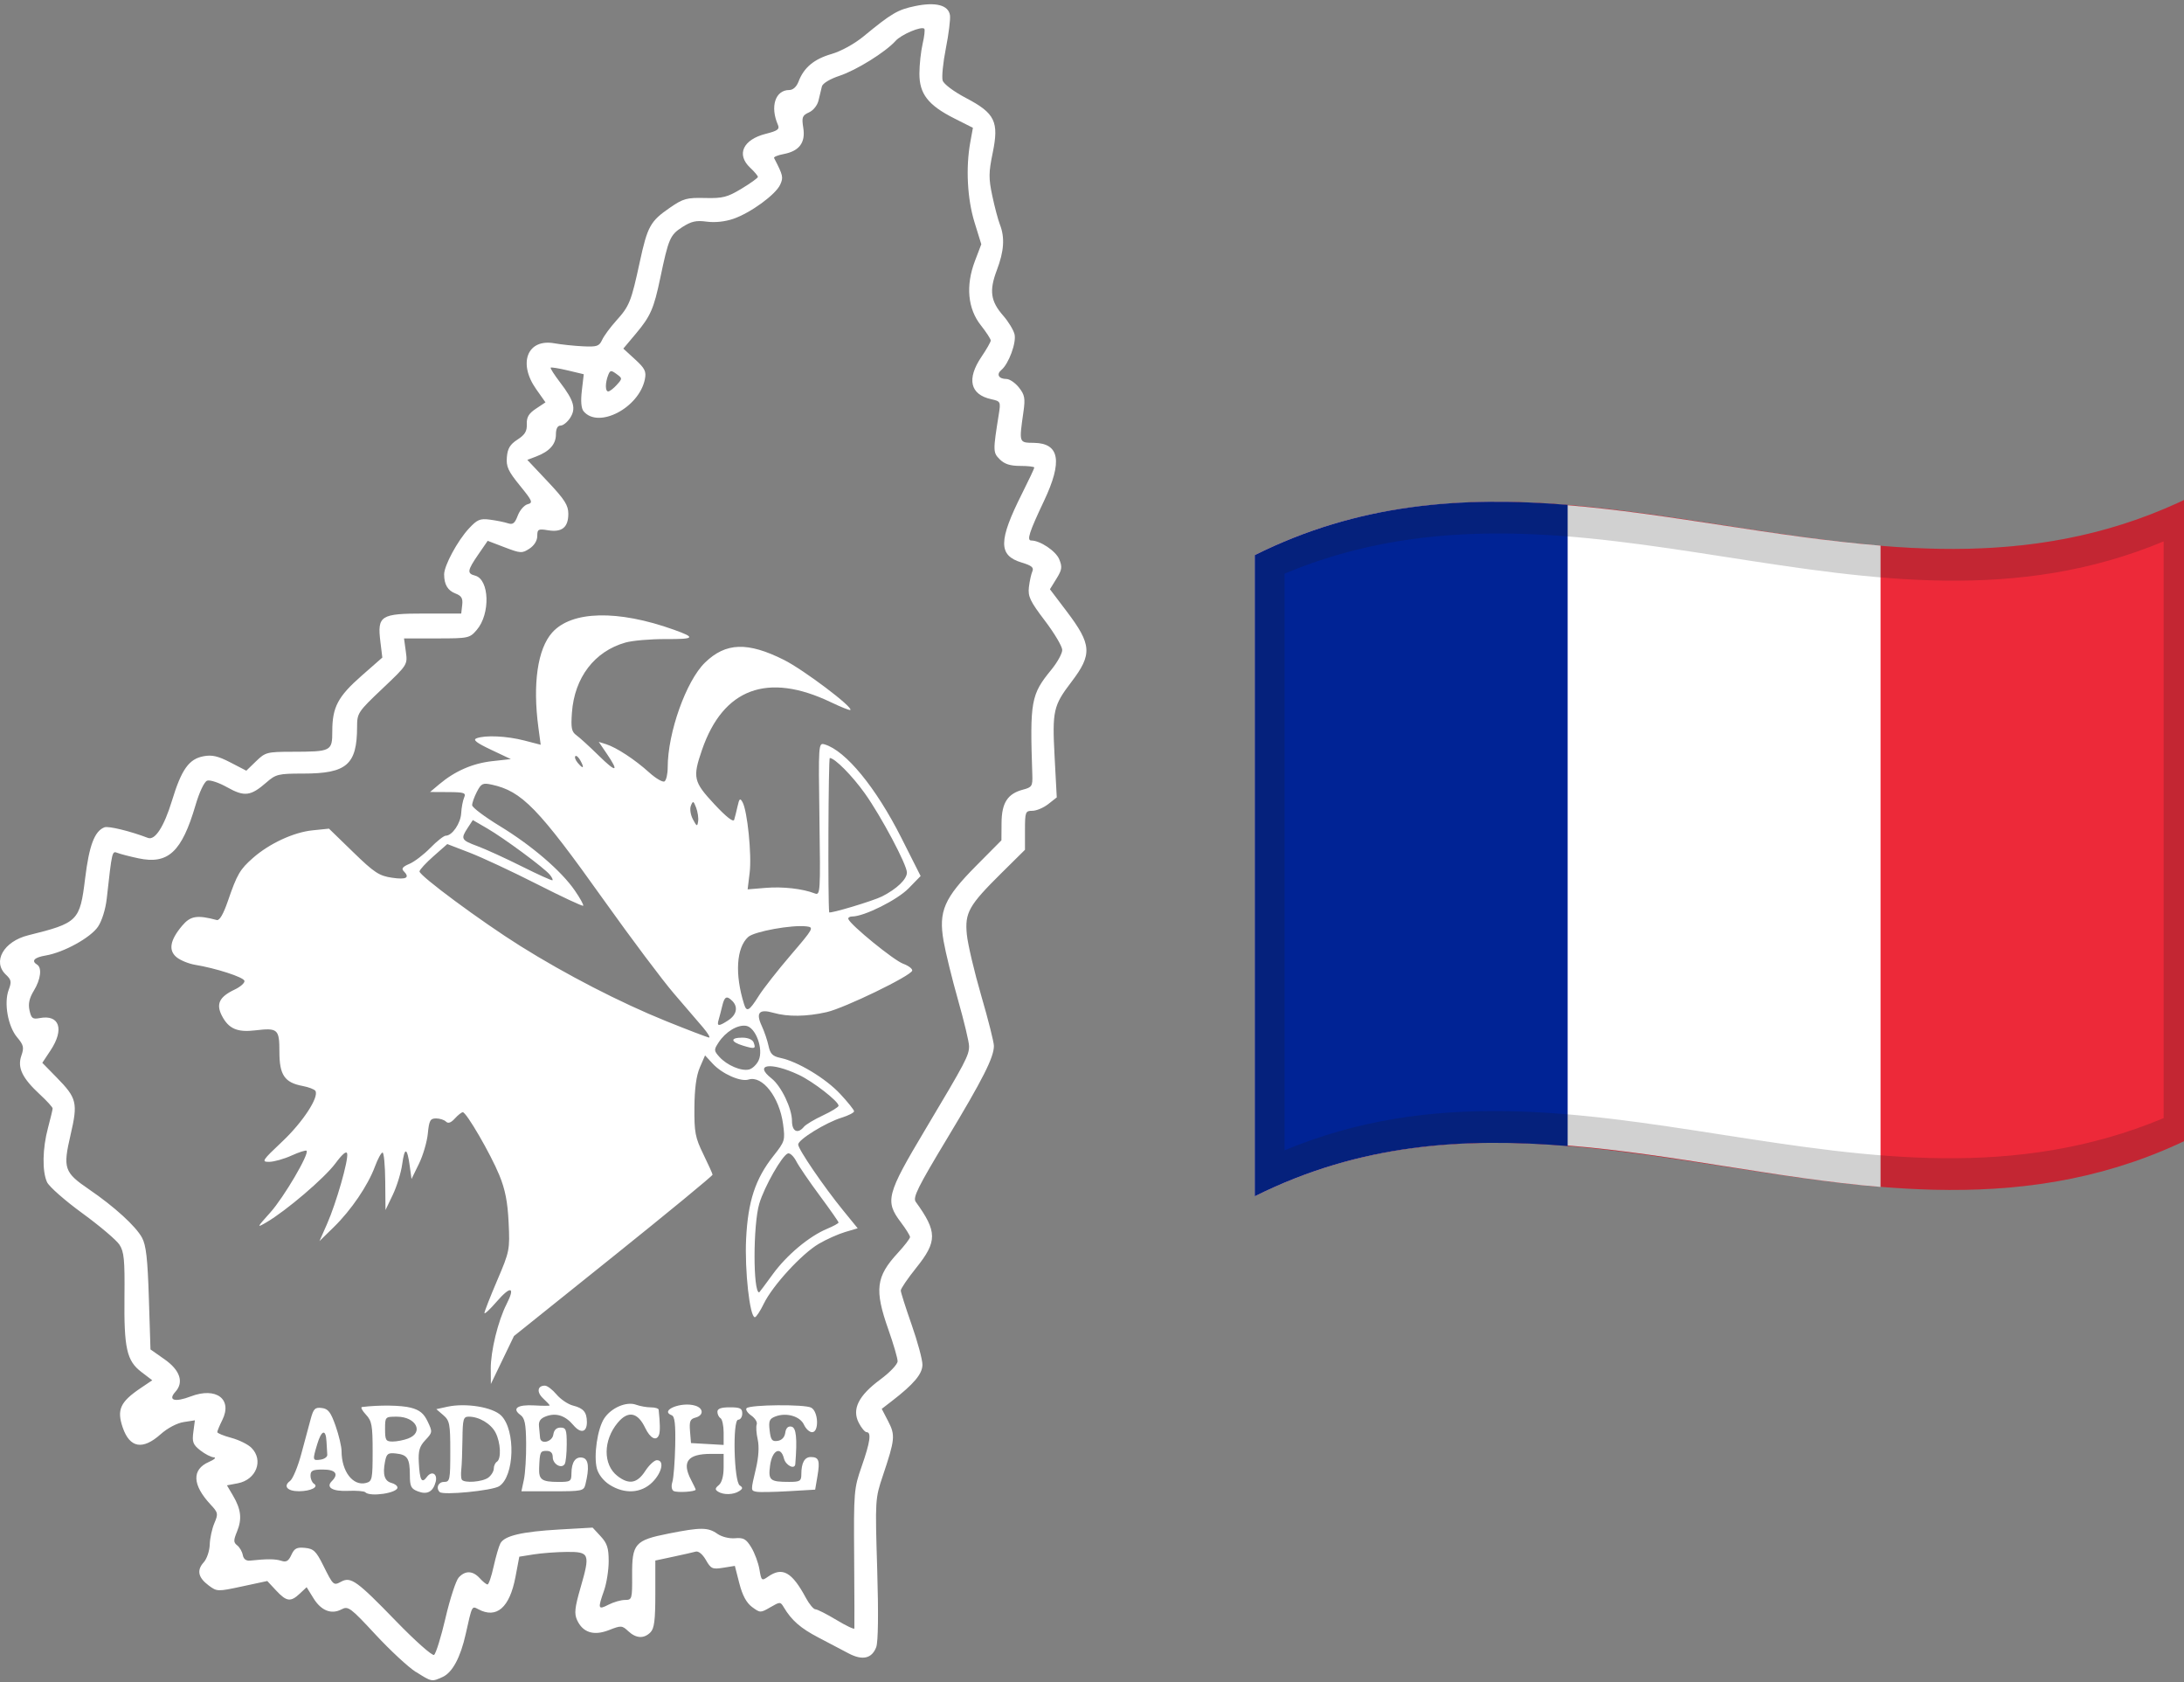 <?xml version="1.0" encoding="UTF-8" standalone="no"?>
<svg
   width="87"
   height="67"
   viewBox="0 0 87 67"
   fill="none"
   version="1.1"
   id="svg913"
   sodipodi:docname="made-in-ardeche.svg"
   inkscape:version="1.2.2 (732a01da63, 2022-12-09)"
   xmlns:inkscape="http://www.inkscape.org/namespaces/inkscape"
   xmlns:sodipodi="http://sodipodi.sourceforge.net/DTD/sodipodi-0.dtd"
   xmlns="http://www.w3.org/2000/svg"
   xmlns:svg="http://www.w3.org/2000/svg">
  <rect x="0" y="0" width="87" height="67" fill="#808080" stroke="none"/>
  <sodipodi:namedview
     id="namedview915"
     pagecolor="#ffffff"
     bordercolor="#000000"
     borderopacity="0.25"
     inkscape:showpageshadow="2"
     inkscape:pageopacity="0.0"
     inkscape:pagecheckerboard="0"
     inkscape:deskcolor="#d1d1d1"
     showgrid="false"
     inkscape:zoom="7.0447761"
     inkscape:cx="26.970339"
     inkscape:cy="58.766949"
     inkscape:window-width="1920"
     inkscape:window-height="1094"
     inkscape:window-x="-11"
     inkscape:window-y="-11"
     inkscape:window-maximized="1"
     inkscape:current-layer="svg913" />
  <defs
     id="defs911">
    <clipPath
       id="clip0_265_1579">
      <rect
         width="170.236"
         height="66.13"
         fill="#ffffff"
         transform="translate(0.191,0.545)"
         id="rect908"
         x="0"
         y="0" />
    </clipPath>
  </defs>
  <g
     id="g890"
     transform="matrix(0.038,0,0,0.038,49.68,14.689)">
    <path
       fill="#ed2939"
       d="M 8,195.25 C 178.83,110.03 349.03,140.83 521.26,167.28 676.47,191.12 833.42,211.85 992,132.75 v 672 C 821.17,889.97 650.97,859.17 478.74,832.72 323.53,808.88 166.58,788.15 8,867.25 v -672"
       id="path874" />
    <path
       fill="#ffffff"
       d="M 8,195.25 C 225.32,86.83 440.27,166.96 664,185.41 v 672 C 448.6,839.65 229.72,756.65 8,867.25 v -672"
       id="path876" />
    <path
       fill="#002395"
       d="m 8,195.25 c 108.32,-54.04 216.41,-61.77 328,-52.66 v 672 C 227.91,805.77 119.34,811.71 8,867.25 v -672"
       id="path878" />
    <path
       fill="#1a1a1a"
       opacity="0.2"
       d="M 8,195.25 C 178.83,110.03 349.03,140.83 521.26,167.28 676.47,191.12 833.42,211.85 992,132.75 v 672 C 821.17,889.97 650.97,859.17 478.74,832.72 323.53,808.88 166.58,788.15 8,867.25 v -672 m 31.25,19.39 v 604.5 c 306.56,-128.26 611.18,96.04 921.5,-33.78 V 180.86 C 654.19,309.12 349.57,84.82 39.25,214.64"
       id="path880" />
  </g>
  <path
     style="fill:#ffffff;stroke-width:0.124"
     d="m 16.569,66.593 c -0.303,-0.192 -1.03,-0.866 -1.616,-1.498 -0.987,-1.065 -1.086,-1.138 -1.341,-1.002 -0.408,0.219 -0.817,0.06 -1.124,-0.438 l -0.273,-0.441 -0.272,0.255 c -0.366,0.344 -0.527,0.322 -0.943,-0.123 L 10.647,62.968 9.649,63.182 C 8.667,63.393 8.644,63.392 8.313,63.145 7.89,62.83 7.829,62.539 8.117,62.221 c 0.123,-0.136 0.23,-0.452 0.238,-0.702 0.007,-0.25 0.09,-0.634 0.184,-0.854 C 8.698,60.29 8.689,60.244 8.388,59.922 7.659,59.14 7.633,58.527 8.319,58.227 8.539,58.131 8.628,58.048 8.519,58.042 8.409,58.037 8.166,57.912 7.979,57.765 7.688,57.536 7.648,57.431 7.702,57.033 l 0.062,-0.465 -0.451,0.07 C 7.05,56.679 6.669,56.88 6.398,57.123 5.683,57.761 5.17,57.67 4.89,56.858 4.646,56.148 4.788,55.835 5.597,55.289 L 6.065,54.973 5.632,54.643 C 5.047,54.197 4.936,53.701 4.958,51.627 4.973,50.169 4.942,49.854 4.757,49.571 4.637,49.388 3.972,48.824 3.279,48.319 2.586,47.815 1.953,47.257 1.873,47.081 1.675,46.646 1.692,45.739 1.913,44.916 2.013,44.541 2.096,44.196 2.097,44.147 2.097,44.099 1.87,43.848 1.591,43.591 0.885,42.938 0.685,42.521 0.851,42.045 0.964,41.719 0.942,41.622 0.681,41.312 0.315,40.877 0.15,39.943 0.346,39.423 0.466,39.105 0.451,39.021 0.24,38.824 -0.316,38.306 0.14,37.495 1.125,37.25 3.111,36.757 3.183,36.684 3.391,34.986 c 0.161,-1.317 0.376,-1.885 0.77,-2.036 0.157,-0.06 1.028,0.152 1.733,0.422 0.282,0.108 0.641,-0.449 0.956,-1.481 0.381,-1.248 0.675,-1.663 1.261,-1.772 0.335,-0.063 0.576,-0.007 1.067,0.247 l 0.634,0.329 0.388,-0.376 c 0.369,-0.358 0.437,-0.376 1.434,-0.378 1.567,-0.003 1.603,-0.021 1.603,-0.821 0,-0.953 0.225,-1.379 1.165,-2.204 l 0.828,-0.727 -0.077,-0.629 c -0.127,-1.042 0.001,-1.124 1.756,-1.124 h 1.464 l 0.039,-0.34 c 0.031,-0.265 -0.027,-0.365 -0.262,-0.455 -0.315,-0.12 -0.458,-0.36 -0.458,-0.766 0,-0.348 0.536,-1.34 0.985,-1.824 0.335,-0.361 0.444,-0.407 0.845,-0.354 0.253,0.033 0.571,0.098 0.708,0.143 0.199,0.066 0.278,0.006 0.395,-0.305 0.08,-0.213 0.257,-0.417 0.392,-0.452 0.223,-0.058 0.194,-0.129 -0.309,-0.746 -0.466,-0.572 -0.549,-0.754 -0.517,-1.131 0.029,-0.345 0.127,-0.507 0.423,-0.698 0.296,-0.191 0.382,-0.334 0.371,-0.614 -0.011,-0.278 0.076,-0.425 0.365,-0.617 l 0.379,-0.252 -0.373,-0.529 c -0.732,-1.039 -0.343,-2.015 0.727,-1.823 0.273,0.049 0.783,0.103 1.134,0.12 0.562,0.028 0.652,-0.002 0.768,-0.255 0.072,-0.158 0.326,-0.503 0.564,-0.767 0.524,-0.58 0.594,-0.756 0.934,-2.326 0.31,-1.434 0.421,-1.635 1.207,-2.175 0.527,-0.363 0.668,-0.402 1.394,-0.384 0.706,0.017 0.888,-0.029 1.457,-0.372 0.357,-0.216 0.65,-0.426 0.65,-0.468 0,-0.042 -0.139,-0.207 -0.309,-0.367 -0.56,-0.526 -0.285,-1.121 0.626,-1.35 0.47,-0.118 0.556,-0.182 0.48,-0.356 -0.318,-0.731 -0.104,-1.387 0.452,-1.387 0.15,0 0.291,-0.129 0.371,-0.34 0.21,-0.554 0.616,-0.893 1.313,-1.095 0.383,-0.111 0.916,-0.405 1.283,-0.708 1.106,-0.911 1.354,-1.057 2.043,-1.2 0.828,-0.172 1.333,-0.039 1.392,0.366 0.023,0.156 -0.051,0.749 -0.164,1.318 -0.113,0.569 -0.17,1.146 -0.127,1.282 0.045,0.141 0.444,0.44 0.928,0.694 1.16,0.609 1.321,0.942 1.064,2.19 -0.161,0.778 -0.163,1.01 -0.016,1.703 0.093,0.441 0.23,0.959 0.305,1.15 0.201,0.519 0.164,1.058 -0.123,1.814 -0.31,0.816 -0.251,1.238 0.255,1.814 0.203,0.232 0.405,0.563 0.449,0.736 0.083,0.332 -0.23,1.182 -0.526,1.428 -0.207,0.172 -0.103,0.356 0.202,0.356 0.127,0 0.352,0.153 0.5,0.34 0.23,0.291 0.256,0.43 0.181,0.959 -0.179,1.262 -0.188,1.236 0.418,1.245 1.022,0.015 1.146,0.737 0.399,2.315 -0.592,1.25 -0.696,1.575 -0.504,1.575 0.352,0 0.976,0.419 1.111,0.746 0.127,0.308 0.112,0.416 -0.111,0.776 l -0.259,0.419 0.668,0.882 c 0.999,1.318 1.025,1.71 0.189,2.807 -0.722,0.947 -0.768,1.15 -0.671,2.981 l 0.086,1.62 -0.34,0.267 c -0.187,0.147 -0.472,0.267 -0.633,0.267 -0.277,0 -0.293,0.043 -0.293,0.776 v 0.776 l -0.935,0.925 c -1.303,1.289 -1.466,1.578 -1.381,2.451 0.038,0.386 0.296,1.481 0.573,2.433 0.278,0.952 0.505,1.853 0.505,2.001 0,0.458 -0.433,1.314 -1.873,3.704 -1.161,1.927 -1.364,2.337 -1.241,2.507 0.861,1.188 0.864,1.577 0.02,2.628 -0.34,0.424 -0.617,0.831 -0.616,0.905 0.001,0.074 0.196,0.687 0.433,1.362 0.237,0.675 0.43,1.39 0.43,1.59 0,0.369 -0.34,0.773 -1.22,1.452 l -0.401,0.309 0.257,0.495 c 0.288,0.556 0.272,0.721 -0.212,2.165 -0.308,0.918 -0.31,0.958 -0.226,3.717 0.054,1.77 0.039,2.907 -0.039,3.114 -0.173,0.456 -0.551,0.54 -1.102,0.247 -0.252,-0.134 -0.792,-0.418 -1.201,-0.631 -0.708,-0.369 -1.068,-0.683 -1.377,-1.201 -0.137,-0.229 -0.149,-0.229 -0.539,-0.003 -0.391,0.227 -0.405,0.226 -0.726,-0.011 -0.225,-0.167 -0.383,-0.46 -0.507,-0.94 l -0.179,-0.698 -0.467,0.075 c -0.427,0.068 -0.486,0.042 -0.687,-0.31 -0.131,-0.229 -0.295,-0.364 -0.405,-0.333 -0.102,0.028 -0.506,0.12 -0.897,0.203 l -0.712,0.152 v 1.333 c 0,1.046 -0.042,1.374 -0.194,1.527 -0.261,0.262 -0.571,0.245 -0.885,-0.047 -0.247,-0.23 -0.285,-0.232 -0.767,-0.043 -0.605,0.238 -1.044,0.1 -1.271,-0.399 -0.118,-0.258 -0.093,-0.492 0.137,-1.288 0.392,-1.355 0.362,-1.433 -0.55,-1.426 -0.407,0.003 -0.998,0.048 -1.314,0.098 l -0.575,0.092 -0.151,0.8 c -0.232,1.23 -0.753,1.683 -1.483,1.292 -0.257,-0.137 -0.245,-0.16 -0.501,0.99 -0.207,0.93 -0.53,1.531 -0.918,1.708 -0.435,0.198 -0.433,0.199 -1.063,-0.201 z m 1.178,-2.155 c 0.179,-0.763 0.415,-1.487 0.524,-1.608 0.261,-0.288 0.564,-0.278 0.841,0.028 0.123,0.136 0.262,0.247 0.309,0.247 0.047,0 0.156,-0.32 0.242,-0.712 0.087,-0.391 0.208,-0.807 0.269,-0.923 0.16,-0.305 0.854,-0.468 2.356,-0.554 l 1.319,-0.075 0.32,0.345 c 0.259,0.28 0.32,0.468 0.32,0.992 0,0.356 -0.084,0.884 -0.186,1.173 -0.255,0.724 -0.239,0.776 0.179,0.56 0.201,-0.104 0.496,-0.189 0.656,-0.189 0.281,0 0.29,-0.033 0.285,-0.976 -0.008,-1.269 0.108,-1.401 1.453,-1.668 1.28,-0.254 1.569,-0.253 1.943,0.01 0.173,0.121 0.474,0.196 0.704,0.176 0.339,-0.029 0.441,0.029 0.647,0.366 0.134,0.221 0.28,0.614 0.324,0.875 0.077,0.455 0.091,0.467 0.344,0.289 0.572,-0.4 0.951,-0.188 1.506,0.845 0.135,0.25 0.305,0.455 0.379,0.455 0.074,0 0.451,0.191 0.838,0.424 0.387,0.233 0.709,0.386 0.715,0.34 0.006,-0.046 0.001,-1.312 -0.009,-2.813 -0.019,-2.639 -0.009,-2.759 0.299,-3.641 0.338,-0.966 0.395,-1.364 0.198,-1.364 -0.066,0 -0.207,-0.166 -0.312,-0.37 -0.282,-0.544 -0.014,-1.084 0.854,-1.726 0.386,-0.285 0.692,-0.608 0.692,-0.73 0,-0.12 -0.166,-0.689 -0.369,-1.264 -0.558,-1.582 -0.494,-2.104 0.375,-3.046 0.269,-0.292 0.489,-0.578 0.489,-0.635 0,-0.057 -0.165,-0.323 -0.368,-0.591 -0.636,-0.841 -0.566,-1.11 0.968,-3.68 1.624,-2.72 1.751,-2.962 1.751,-3.333 0,-0.16 -0.197,-0.984 -0.437,-1.831 -0.24,-0.847 -0.501,-1.909 -0.579,-2.36 -0.205,-1.182 0.023,-1.707 1.305,-2.998 l 1,-1.008 0.005,-0.698 c 0.006,-0.798 0.242,-1.161 0.861,-1.323 0.348,-0.091 0.38,-0.142 0.365,-0.586 -0.101,-2.94 -0.054,-3.197 0.755,-4.185 0.241,-0.294 0.437,-0.649 0.437,-0.789 0,-0.14 -0.31,-0.664 -0.689,-1.163 -0.593,-0.78 -0.682,-0.969 -0.639,-1.341 0.028,-0.238 0.09,-0.521 0.138,-0.629 0.067,-0.15 -0.03,-0.23 -0.419,-0.347 -0.944,-0.283 -0.941,-0.864 0.015,-2.765 0.264,-0.526 0.481,-0.985 0.481,-1.021 0,-0.036 -0.251,-0.065 -0.557,-0.065 -0.402,0 -0.63,-0.073 -0.819,-0.262 -0.272,-0.272 -0.273,-0.327 -0.038,-1.798 0.08,-0.498 0.071,-0.515 -0.305,-0.598 -0.839,-0.184 -0.982,-0.807 -0.387,-1.686 0.203,-0.299 0.37,-0.592 0.371,-0.65 0.001,-0.058 -0.176,-0.331 -0.393,-0.605 -0.525,-0.662 -0.61,-1.583 -0.238,-2.56 L 39.09,9.728 38.82,8.854 C 38.533,7.924 38.467,6.682 38.651,5.669 L 38.756,5.09 38.015,4.716 C 36.972,4.19 36.621,3.738 36.625,2.927 c 0.001,-0.352 0.059,-0.884 0.128,-1.182 0.069,-0.298 0.099,-0.568 0.067,-0.6 -0.112,-0.112 -0.913,0.226 -1.142,0.481 -0.4,0.446 -1.566,1.172 -2.237,1.393 -0.372,0.123 -0.668,0.3 -0.7,0.421 -0.031,0.115 -0.091,0.364 -0.133,0.553 -0.044,0.199 -0.206,0.403 -0.381,0.483 -0.27,0.123 -0.296,0.193 -0.228,0.618 0.094,0.586 -0.161,0.925 -0.783,1.042 -0.232,0.044 -0.403,0.114 -0.381,0.157 0.361,0.699 0.377,0.769 0.243,1.063 -0.18,0.394 -1.175,1.121 -1.861,1.358 -0.334,0.115 -0.736,0.158 -1.063,0.114 -0.423,-0.058 -0.616,-0.014 -0.98,0.22 -0.481,0.31 -0.543,0.454 -0.873,2.028 -0.254,1.213 -0.389,1.52 -0.966,2.207 l -0.505,0.601 0.466,0.427 c 0.395,0.362 0.455,0.482 0.393,0.792 -0.228,1.139 -1.852,1.988 -2.442,1.277 -0.095,-0.114 -0.119,-0.403 -0.069,-0.825 l 0.076,-0.65 -0.638,-0.152 c -0.351,-0.083 -0.657,-0.133 -0.68,-0.11 -0.023,0.023 0.146,0.287 0.375,0.587 0.556,0.729 0.644,1.042 0.398,1.418 -0.109,0.167 -0.281,0.303 -0.381,0.303 -0.118,0 -0.183,0.124 -0.183,0.352 0,0.391 -0.255,0.677 -0.787,0.879 l -0.353,0.134 0.817,0.867 c 0.673,0.714 0.817,0.94 0.817,1.282 0,0.538 -0.254,0.745 -0.805,0.655 -0.394,-0.064 -0.432,-0.044 -0.432,0.229 0,0.183 -0.121,0.378 -0.312,0.503 -0.294,0.192 -0.352,0.189 -0.988,-0.054 l -0.675,-0.258 -0.374,0.543 c -0.439,0.639 -0.457,0.757 -0.128,0.843 0.573,0.15 0.615,1.525 0.066,2.163 -0.282,0.328 -0.328,0.338 -1.594,0.338 h -1.303 l 0.072,0.524 c 0.072,0.524 0.071,0.525 -0.935,1.478 -0.972,0.921 -1.007,0.973 -1.007,1.518 -0.002,1.508 -0.411,1.863 -2.148,1.863 -0.989,0 -1.087,0.024 -1.466,0.355 -0.625,0.546 -0.875,0.576 -1.562,0.19 -0.333,-0.187 -0.689,-0.304 -0.798,-0.262 -0.115,0.044 -0.309,0.454 -0.463,0.98 -0.546,1.858 -1.09,2.364 -2.272,2.112 -0.348,-0.074 -0.724,-0.171 -0.837,-0.216 -0.215,-0.085 -0.215,-0.082 -0.427,1.826 -0.046,0.414 -0.192,0.882 -0.346,1.111 -0.296,0.439 -1.362,1.027 -2.083,1.149 -0.459,0.077 -0.588,0.215 -0.343,0.366 0.2,0.124 0.142,0.588 -0.131,1.035 -0.181,0.297 -0.231,0.522 -0.173,0.785 0.07,0.319 0.125,0.361 0.408,0.307 0.786,-0.15 0.987,0.447 0.432,1.284 l -0.33,0.498 0.57,0.582 c 0.809,0.825 0.853,1.008 0.554,2.294 -0.308,1.326 -0.253,1.488 0.735,2.162 1.007,0.687 1.865,1.469 2.112,1.925 0.164,0.303 0.224,0.834 0.274,2.42 l 0.064,2.032 0.557,0.391 c 0.622,0.436 0.782,0.914 0.434,1.299 -0.308,0.34 -0.021,0.424 0.615,0.181 1.011,-0.386 1.67,0.109 1.255,0.941 -0.11,0.221 -0.2,0.437 -0.2,0.481 0,0.043 0.25,0.146 0.556,0.228 0.306,0.082 0.668,0.26 0.804,0.397 0.495,0.495 0.194,1.275 -0.546,1.414 l -0.429,0.081 0.238,0.403 c 0.324,0.549 0.369,0.935 0.166,1.431 -0.147,0.359 -0.146,0.439 0.005,0.557 0.097,0.076 0.197,0.249 0.222,0.385 0.03,0.16 0.132,0.238 0.289,0.222 0.676,-0.072 1.009,-0.07 1.243,0.007 0.2,0.066 0.29,0.013 0.403,-0.234 0.119,-0.262 0.217,-0.312 0.543,-0.28 0.342,0.033 0.443,0.13 0.722,0.689 0.407,0.816 0.412,0.821 0.724,0.654 0.383,-0.205 0.626,-0.029 2.183,1.577 0.759,0.783 1.439,1.387 1.512,1.342 0.073,-0.045 0.278,-0.706 0.457,-1.469 z m -3.194,-5.005 c -0.046,-0.046 -0.357,-0.071 -0.69,-0.056 -0.62,0.028 -0.894,-0.138 -0.642,-0.39 0.283,-0.283 0.146,-0.459 -0.357,-0.459 -0.407,0 -0.495,0.042 -0.495,0.24 0,0.132 0.062,0.278 0.137,0.325 0.207,0.128 -0.128,0.297 -0.594,0.299 -0.464,0.002 -0.642,-0.201 -0.359,-0.408 0.11,-0.081 0.311,-0.564 0.448,-1.074 0.137,-0.51 0.307,-1.14 0.377,-1.4 0.11,-0.406 0.172,-0.466 0.441,-0.433 0.255,0.031 0.356,0.162 0.55,0.714 0.13,0.372 0.237,0.823 0.237,1.002 0,0.812 0.456,1.405 0.976,1.269 0.243,-0.064 0.262,-0.151 0.262,-1.253 0,-1.045 -0.032,-1.218 -0.269,-1.47 -0.148,-0.158 -0.218,-0.293 -0.155,-0.301 0.688,-0.085 1.565,-0.073 1.944,0.027 0.355,0.093 0.518,0.227 0.672,0.55 0.197,0.413 0.195,0.435 -0.09,0.738 -0.235,0.25 -0.287,0.427 -0.263,0.89 0.037,0.711 0.117,0.858 0.319,0.583 0.194,-0.266 0.438,-0.132 0.353,0.193 -0.103,0.394 -0.336,0.52 -0.702,0.381 -0.28,-0.106 -0.325,-0.196 -0.326,-0.652 -0.002,-0.665 -0.095,-0.81 -0.553,-0.86 -0.32,-0.035 -0.375,0.006 -0.438,0.331 -0.099,0.51 -0.018,0.77 0.261,0.843 0.13,0.034 0.236,0.116 0.236,0.183 0,0.22 -1.088,0.381 -1.28,0.19 z m -1.516,-1.494 c -0.007,-0.085 -0.021,-0.322 -0.031,-0.526 -0.026,-0.514 -0.199,-0.464 -0.37,0.107 -0.191,0.638 -0.187,0.659 0.135,0.613 0.153,-0.022 0.273,-0.109 0.266,-0.194 z m 3.222,-0.647 c 0.639,-0.243 0.315,-0.869 -0.45,-0.869 -0.466,0 -0.47,0.004 -0.47,0.495 0,0.442 0.032,0.495 0.301,0.495 0.166,0 0.444,-0.054 0.619,-0.121 z m 1.257,2.133 c -0.163,-0.163 -0.059,-0.404 0.174,-0.404 0.231,0 0.247,-0.083 0.247,-1.21 0,-1.101 -0.025,-1.231 -0.278,-1.449 l -0.278,-0.239 0.433,-0.095 c 0.738,-0.162 1.814,0.014 2.151,0.351 0.584,0.584 0.53,2.428 -0.083,2.815 -0.278,0.175 -2.23,0.366 -2.365,0.231 z m 1.937,-0.576 c 0.119,-0.09 0.217,-0.252 0.217,-0.36 0,-0.108 0.056,-0.23 0.124,-0.272 0.181,-0.112 0.151,-0.764 -0.053,-1.158 -0.184,-0.356 -0.654,-0.637 -1.067,-0.637 -0.217,0 -0.243,0.093 -0.252,0.897 -0.006,0.493 -0.026,1.036 -0.046,1.206 -0.02,0.17 -0.012,0.351 0.018,0.402 0.088,0.153 0.827,0.097 1.06,-0.079 z m 7.383,0.537 c -0.083,-0.051 -0.104,-0.199 -0.052,-0.364 0.048,-0.153 0.099,-0.798 0.113,-1.435 0.018,-0.855 -0.017,-1.173 -0.137,-1.219 -0.505,-0.194 0.39,-0.557 0.941,-0.382 0.332,0.105 0.333,0.388 0.003,0.474 -0.212,0.055 -0.249,0.148 -0.217,0.54 l 0.039,0.474 0.65,0.037 0.65,0.037 v -0.494 c 0,-0.272 -0.056,-0.529 -0.124,-0.571 -0.068,-0.042 -0.124,-0.157 -0.124,-0.255 0,-0.126 0.147,-0.178 0.495,-0.178 0.412,0 0.495,0.041 0.495,0.247 0,0.136 -0.073,0.247 -0.162,0.247 -0.229,0 -0.17,2.468 0.063,2.618 0.129,0.084 0.125,0.128 -0.024,0.226 -0.226,0.148 -0.624,0.158 -0.841,0.02 -0.128,-0.081 -0.122,-0.134 0.031,-0.261 0.119,-0.099 0.191,-0.363 0.191,-0.701 v -0.542 h -0.503 c -0.929,0 -1.171,0.315 -0.795,1.035 0.102,0.195 0.185,0.37 0.185,0.388 0,0.085 -0.752,0.132 -0.877,0.055 z m 3.304,0.028 c -0.239,-0.048 -0.239,-0.026 -0.027,-0.926 0.108,-0.459 0.133,-0.878 0.07,-1.16 -0.055,-0.243 -0.072,-0.512 -0.039,-0.599 0.033,-0.087 -0.065,-0.246 -0.219,-0.353 -0.154,-0.108 -0.236,-0.239 -0.184,-0.291 0.143,-0.143 2.312,-0.161 2.572,-0.022 0.29,0.155 0.321,0.978 0.037,0.978 -0.104,0 -0.249,-0.134 -0.323,-0.297 -0.154,-0.338 -0.699,-0.497 -1.135,-0.331 -0.242,0.092 -0.278,0.177 -0.233,0.56 0.044,0.378 0.096,0.446 0.317,0.414 0.167,-0.024 0.279,-0.143 0.305,-0.323 0.027,-0.19 0.11,-0.272 0.247,-0.245 0.191,0.037 0.234,0.464 0.153,1.49 -0.019,0.237 -0.383,0.058 -0.453,-0.223 -0.127,-0.507 -0.47,-0.332 -0.552,0.282 -0.079,0.59 -0.006,0.652 0.76,0.652 0.43,0 0.485,-0.034 0.485,-0.299 0,-0.458 0.127,-0.691 0.377,-0.691 0.322,0 0.371,0.139 0.266,0.756 l -0.092,0.543 -1.066,0.062 c -0.586,0.034 -1.156,0.044 -1.265,0.022 z M 20.87,58.929 c 0.054,-0.255 0.094,-0.903 0.089,-1.44 -0.008,-0.784 -0.053,-1.008 -0.229,-1.136 -0.35,-0.256 -0.112,-0.418 0.553,-0.379 0.338,0.02 0.614,0.02 0.614,3.73e-4 0,-0.02 -0.117,-0.146 -0.261,-0.279 -0.266,-0.248 -0.229,-0.509 0.071,-0.509 0.092,0 0.3,0.158 0.463,0.352 0.163,0.193 0.459,0.393 0.659,0.443 0.413,0.104 0.547,0.263 0.55,0.652 0.003,0.417 -0.244,0.475 -0.538,0.127 -0.325,-0.386 -0.691,-0.503 -1.095,-0.35 -0.222,0.084 -0.297,0.196 -0.274,0.405 0.017,0.159 0.036,0.359 0.042,0.444 0.019,0.283 0.485,0.173 0.528,-0.124 0.026,-0.183 0.125,-0.278 0.287,-0.278 0.217,0 0.247,0.083 0.247,0.66 0,0.363 -0.036,0.719 -0.08,0.791 -0.126,0.206 -0.477,0.006 -0.477,-0.272 0,-0.169 -0.081,-0.251 -0.247,-0.251 -0.253,0 -0.27,0.039 -0.295,0.681 -0.018,0.465 0.101,0.553 0.759,0.555 0.491,0.002 0.526,-0.021 0.528,-0.338 0.003,-0.457 0.164,-0.684 0.446,-0.626 0.237,0.049 0.274,0.401 0.111,1.059 -0.066,0.266 -0.126,0.278 -1.309,0.278 h -1.241 z m 3.409,0.203 c -0.242,-0.155 -0.441,-0.411 -0.502,-0.643 -0.134,-0.516 0.022,-1.586 0.291,-1.996 0.279,-0.425 0.887,-0.687 1.27,-0.546 0.158,0.058 0.422,0.105 0.588,0.105 0.166,0 0.306,0.042 0.311,0.093 0.057,0.523 0.063,0.861 0.018,0.99 -0.099,0.282 -0.35,0.16 -0.555,-0.268 -0.298,-0.625 -0.682,-0.696 -1.094,-0.202 -0.581,0.696 -0.589,1.664 -0.017,2.114 0.461,0.362 0.791,0.306 1.113,-0.191 0.154,-0.237 0.363,-0.432 0.464,-0.432 0.308,0 0.208,0.49 -0.177,0.876 -0.445,0.445 -1.111,0.484 -1.71,0.1 z m -4.73,-4.608 c -0.004,-0.714 0.29,-1.917 0.633,-2.59 0.354,-0.694 0.16,-0.736 -0.402,-0.088 -0.265,0.306 -0.482,0.508 -0.482,0.448 -1.19e-4,-0.06 0.228,-0.644 0.508,-1.299 0.494,-1.156 0.507,-1.221 0.455,-2.304 -0.039,-0.821 -0.136,-1.317 -0.37,-1.887 -0.347,-0.846 -1.311,-2.507 -1.455,-2.507 -0.05,0 -0.192,0.113 -0.317,0.25 -0.155,0.171 -0.267,0.21 -0.353,0.124 -0.07,-0.07 -0.248,-0.127 -0.396,-0.127 -0.231,0 -0.277,0.084 -0.327,0.6 -0.032,0.33 -0.191,0.873 -0.354,1.206 l -0.296,0.606 -0.072,-0.524 c -0.102,-0.743 -0.203,-0.763 -0.3,-0.06 -0.046,0.334 -0.214,0.881 -0.374,1.214 l -0.291,0.607 -0.01,-1.145 c -0.006,-0.63 -0.053,-1.145 -0.107,-1.145 -0.053,0 -0.19,0.252 -0.304,0.559 -0.279,0.753 -0.946,1.734 -1.639,2.411 l -0.57,0.557 0.301,-0.681 c 0.367,-0.831 0.856,-2.538 0.803,-2.801 -0.026,-0.127 -0.186,0.006 -0.472,0.391 -0.432,0.581 -1.96,1.885 -2.743,2.342 -0.401,0.233 -0.396,0.222 0.155,-0.393 0.539,-0.602 1.559,-2.34 1.442,-2.457 -0.03,-0.03 -0.3,0.056 -0.599,0.192 -0.299,0.136 -0.699,0.248 -0.887,0.25 -0.321,0.003 -0.288,-0.049 0.519,-0.81 0.818,-0.771 1.471,-1.77 1.319,-2.016 -0.038,-0.062 -0.269,-0.15 -0.511,-0.196 -0.716,-0.134 -0.923,-0.438 -0.923,-1.355 0,-0.913 -0.06,-0.966 -0.966,-0.859 C 9.452,41.123 9.106,40.971 8.84,40.456 8.598,39.989 8.736,39.703 9.34,39.416 9.585,39.3 9.763,39.14 9.736,39.06 9.687,38.913 8.598,38.562 7.768,38.425 7.518,38.383 7.189,38.249 7.038,38.127 6.7,37.853 6.77,37.446 7.256,36.869 c 0.33,-0.392 0.595,-0.436 1.381,-0.226 0.108,0.029 0.262,-0.237 0.442,-0.76 0.366,-1.064 0.478,-1.256 1.001,-1.716 0.652,-0.572 1.615,-1.019 2.365,-1.096 l 0.66,-0.068 0.962,0.934 c 0.844,0.82 1.034,0.945 1.55,1.021 0.577,0.085 0.725,-0.002 0.457,-0.27 -0.092,-0.092 -0.023,-0.175 0.23,-0.28 0.198,-0.082 0.575,-0.369 0.836,-0.637 0.262,-0.268 0.539,-0.487 0.617,-0.487 0.256,0 0.593,-0.492 0.615,-0.899 0.012,-0.22 0.064,-0.497 0.116,-0.617 0.083,-0.192 0.011,-0.217 -0.631,-0.221 l -0.725,-0.004 0.371,-0.312 c 0.624,-0.524 1.326,-0.829 2.104,-0.916 l 0.742,-0.082 -0.789,-0.373 c -0.583,-0.276 -0.734,-0.395 -0.578,-0.455 0.346,-0.133 1.206,-0.093 1.904,0.088 l 0.653,0.169 -0.093,-0.695 c -0.231,-1.736 -0.03,-3.12 0.548,-3.771 0.775,-0.873 2.612,-0.917 4.852,-0.115 0.886,0.317 0.833,0.377 -0.33,0.372 -0.601,-0.003 -1.321,0.059 -1.6,0.138 -1.234,0.349 -2.032,1.393 -2.133,2.792 -0.044,0.615 -0.015,0.761 0.18,0.901 0.128,0.092 0.525,0.454 0.883,0.806 0.709,0.697 0.831,0.671 0.327,-0.069 l -0.322,-0.474 0.291,0.092 c 0.416,0.132 1.149,0.612 1.714,1.123 0.267,0.241 0.544,0.403 0.614,0.36 0.071,-0.044 0.128,-0.295 0.128,-0.559 0,-1.38 0.735,-3.445 1.486,-4.174 0.826,-0.802 1.696,-0.832 3.143,-0.108 0.777,0.389 2.76,1.883 2.648,1.995 -0.024,0.024 -0.376,-0.116 -0.783,-0.311 -2.519,-1.203 -4.286,-0.547 -5.129,1.905 -0.378,1.098 -0.339,1.266 0.495,2.161 0.468,0.502 0.754,0.727 0.788,0.619 0.029,-0.093 0.09,-0.336 0.135,-0.539 0.069,-0.31 0.101,-0.336 0.198,-0.162 0.193,0.346 0.371,2.096 0.284,2.806 l -0.081,0.666 0.715,-0.059 c 0.685,-0.057 1.472,0.032 1.96,0.221 0.22,0.085 0.228,-0.032 0.186,-2.96 -0.043,-3 -0.04,-3.047 0.204,-2.976 0.839,0.246 2.046,1.716 3.06,3.725 l 0.766,1.518 -0.479,0.491 c -0.45,0.461 -1.771,1.12 -2.245,1.12 -0.107,0 -0.176,0.048 -0.153,0.106 0.094,0.243 1.805,1.637 2.178,1.775 0.222,0.082 0.385,0.208 0.363,0.279 -0.069,0.215 -2.699,1.489 -3.405,1.649 -0.799,0.182 -1.548,0.192 -2.121,0.028 -0.569,-0.163 -0.711,-0.006 -0.468,0.517 0.105,0.225 0.227,0.587 0.273,0.803 0.067,0.316 0.161,0.411 0.477,0.477 0.689,0.145 1.795,0.812 2.372,1.429 0.307,0.328 0.558,0.642 0.558,0.696 0,0.054 -0.222,0.168 -0.493,0.253 -0.642,0.2 -1.734,0.875 -1.734,1.07 0,0.186 1.013,1.671 1.797,2.633 l 0.574,0.704 -0.5,0.148 c -0.275,0.081 -0.748,0.293 -1.05,0.47 -0.678,0.397 -1.842,1.665 -2.191,2.386 -0.143,0.296 -0.303,0.538 -0.356,0.538 -0.201,0 -0.409,-1.868 -0.348,-3.118 0.073,-1.5 0.367,-2.394 1.085,-3.302 0.462,-0.585 0.474,-0.625 0.386,-1.277 -0.145,-1.07 -0.825,-1.944 -1.375,-1.769 -0.314,0.1 -1.049,-0.225 -1.424,-0.629 l -0.308,-0.333 -0.208,0.481 c -0.141,0.325 -0.21,0.842 -0.216,1.595 -0.007,0.99 0.032,1.196 0.354,1.856 0.199,0.408 0.366,0.777 0.37,0.819 0.004,0.042 -1.775,1.506 -3.952,3.252 l -3.96,3.175 -0.46,0.955 -0.46,0.955 -0.004,-0.601 z m 11.227,-3.765 c 0.564,-0.775 1.453,-1.519 2.175,-1.82 0.249,-0.104 0.453,-0.216 0.453,-0.249 0,-0.033 -0.338,-0.515 -0.75,-1.071 -0.413,-0.557 -0.834,-1.173 -0.935,-1.37 -0.102,-0.197 -0.251,-0.337 -0.332,-0.311 -0.227,0.073 -0.938,1.32 -1.141,2.002 -0.249,0.837 -0.252,3.535 -0.004,3.535 0.007,0 0.248,-0.322 0.535,-0.716 z m 1.248,-5.881 c 0.074,-0.089 0.415,-0.294 0.758,-0.454 0.342,-0.16 0.623,-0.333 0.623,-0.385 0,-0.174 -1.016,-0.964 -1.584,-1.23 -1.111,-0.522 -1.815,-0.431 -1.087,0.142 0.387,0.305 0.815,1.195 0.815,1.696 0,0.417 0.229,0.528 0.476,0.231 z m -1.803,-2.648 c 0.203,-0.445 -0.119,-1.321 -0.506,-1.375 -0.342,-0.048 -0.81,0.237 -1.09,0.664 -0.191,0.292 -0.189,0.327 0.029,0.572 0.301,0.337 0.882,0.584 1.189,0.503 0.132,-0.035 0.302,-0.198 0.378,-0.364 z M 29.6,41.646 c -0.506,-0.154 -0.52,-0.319 -0.027,-0.319 0.224,0 0.405,0.077 0.448,0.191 0.098,0.256 0.05,0.271 -0.421,0.128 z m -1.6,-0.731 c -0.192,-0.227 -0.712,-0.832 -1.155,-1.346 -0.443,-0.514 -1.693,-2.18 -2.778,-3.702 -2.627,-3.689 -3.276,-4.357 -4.483,-4.618 -0.352,-0.076 -0.416,-0.045 -0.588,0.288 -0.106,0.205 -0.191,0.446 -0.188,0.534 0.003,0.088 0.498,0.461 1.1,0.828 1.278,0.778 2.454,1.788 2.992,2.571 0.21,0.305 0.359,0.576 0.331,0.603 -0.027,0.027 -0.854,-0.359 -1.837,-0.859 -0.983,-0.5 -2.19,-1.063 -2.682,-1.253 l -0.894,-0.344 -0.548,0.483 c -0.301,0.265 -0.553,0.538 -0.559,0.606 -0.015,0.164 2.458,1.994 4.01,2.967 1.821,1.141 3.994,2.261 5.816,2.997 0.885,0.357 1.654,0.651 1.71,0.653 0.056,0.002 -0.055,-0.182 -0.247,-0.409 z m 1.016,-0.283 c 0.33,-0.216 0.393,-0.528 0.157,-0.765 -0.224,-0.224 -0.312,-0.182 -0.401,0.192 -0.045,0.187 -0.11,0.438 -0.145,0.557 -0.08,0.268 3.73e-4,0.272 0.39,0.017 z m 1.203,-0.959 c 0.187,-0.297 0.765,-1.034 1.284,-1.639 0.902,-1.052 0.93,-1.102 0.626,-1.138 -0.583,-0.071 -2.082,0.201 -2.325,0.421 -0.473,0.428 -0.538,1.489 -0.163,2.68 0.102,0.325 0.204,0.269 0.578,-0.323 z m 4.918,-3.971 c 0.59,-0.3 0.99,-0.684 0.99,-0.952 0,-0.311 -1.027,-2.241 -1.677,-3.153 -0.502,-0.704 -1.199,-1.407 -1.395,-1.407 -0.057,-2.4e-5 -0.079,5.733 -0.024,6.144 0.009,0.07 1.756,-0.454 2.106,-0.632 z M 21.898,34.833 c -0.227,-0.274 -1.821,-1.451 -2.491,-1.84 l -0.572,-0.332 -0.201,0.307 c -0.29,0.443 -0.265,0.491 0.386,0.732 0.323,0.119 1.117,0.482 1.763,0.805 0.647,0.324 1.197,0.573 1.224,0.553 0.027,-0.019 -0.022,-0.121 -0.109,-0.225 z m 5.832,-2.668 c -0.104,-0.272 -0.126,-0.28 -0.207,-0.079 -0.052,0.128 -0.017,0.364 0.08,0.547 0.152,0.287 0.175,0.296 0.207,0.079 0.02,-0.134 -0.016,-0.38 -0.08,-0.547 z m -4.602,-1.861 c -0.076,-0.142 -0.169,-0.227 -0.208,-0.189 -0.038,0.038 6.86e-4,0.154 0.087,0.258 0.222,0.268 0.283,0.233 0.121,-0.069 z m 1.439,-14.973 c 0.23,-0.254 0.23,-0.262 -0.009,-0.436 -0.216,-0.158 -0.253,-0.153 -0.33,0.042 -0.123,0.311 -0.123,0.653 2.42e-4,0.653 0.057,0 0.21,-0.116 0.339,-0.259 z"
     id="path870" />
</svg>
